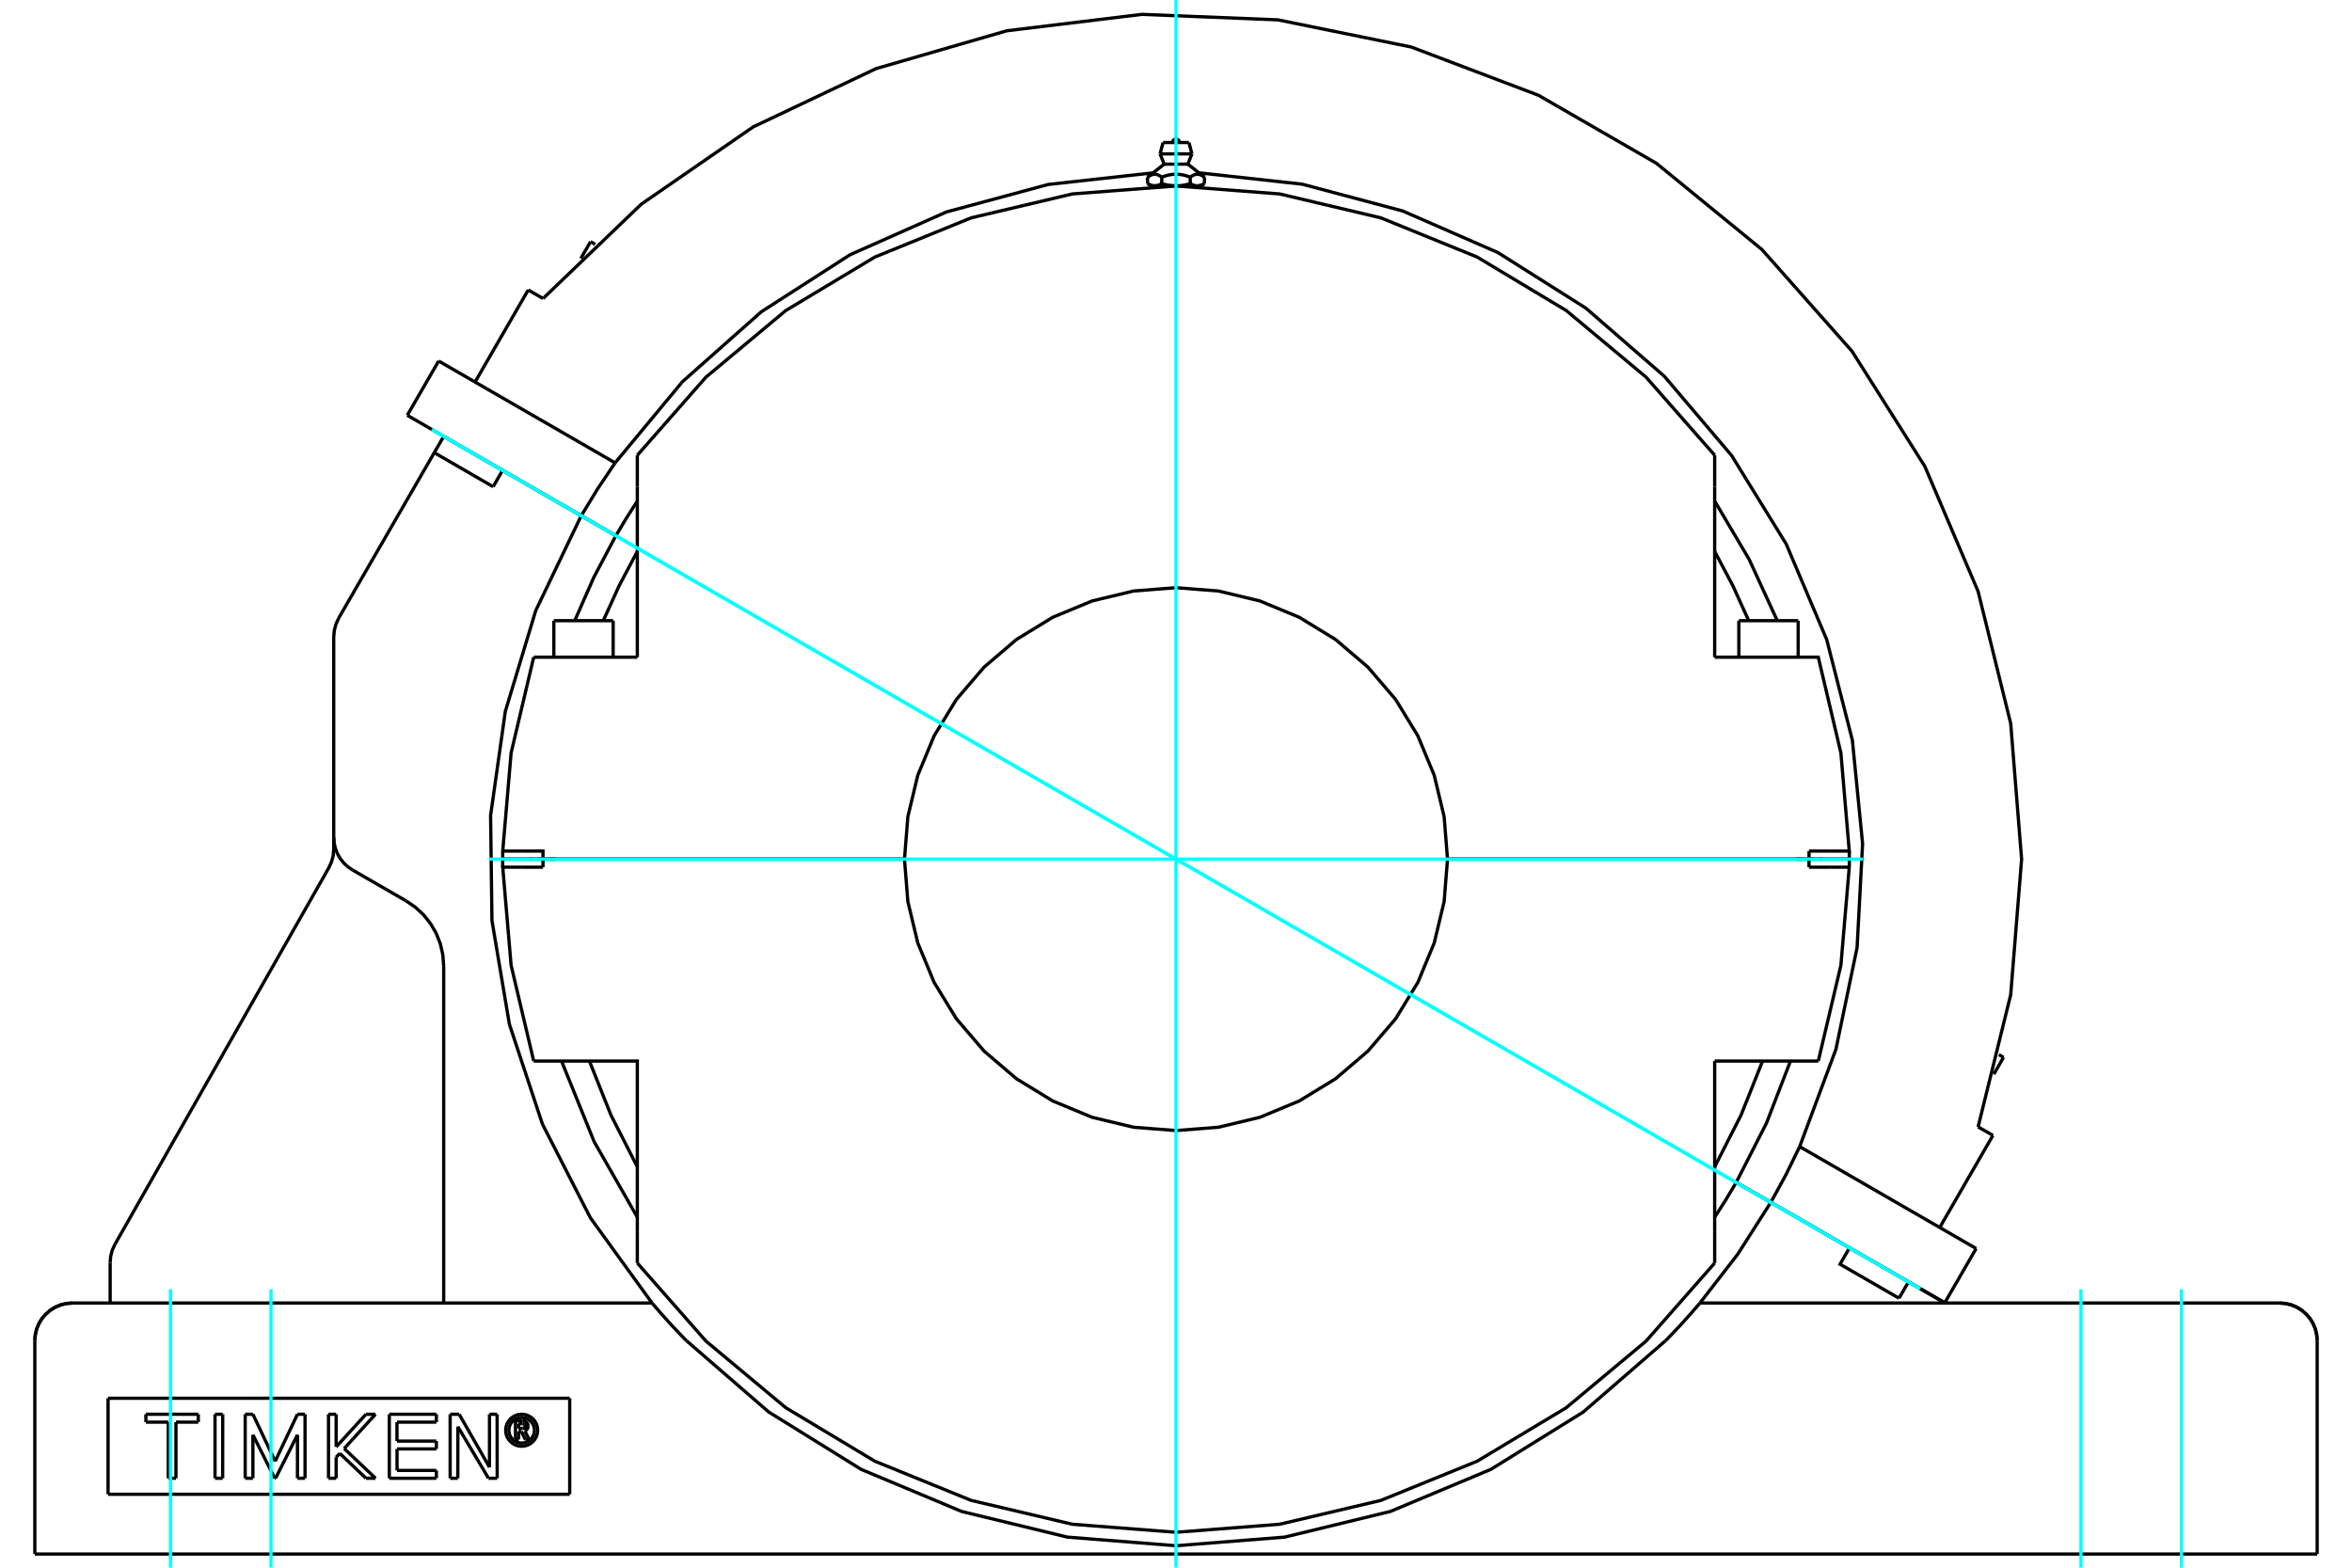 <?xml version="1.0" standalone="no"?>
<!DOCTYPE svg PUBLIC "-//W3C//DTD SVG 1.1//EN"
	"http://www.w3.org/Graphics/SVG/1.1/DTD/svg11.dtd">
<svg xmlns="http://www.w3.org/2000/svg" height="100%" width="100%" viewBox="0 0 36000 24000">
	<rect x="-1800" y="-1200" width="39600" height="26400" style="fill:#FFF"/>
	<g style="fill:none; fill-rule:evenodd" transform="matrix(1 0 0 1 0 0)">
		<g style="fill:none; stroke:#000; stroke-width:50; shape-rendering:geometricPrecision">
			<line x1="8896" y1="7896" x2="7692" y2="7201"/>
			<line x1="9426" y1="8202" x2="8896" y2="7896"/>
			<line x1="7692" y1="7201" x2="6791" y2="6681"/>
			<polyline points="26245,18634 26414,18371 26574,18103"/>
			<polyline points="8595,16244 9094,17478 9755,18634"/>
			<polyline points="9426,8202 9088,8841 8797,9502"/>
			<line x1="27104" y1="18408" x2="26574" y2="18103"/>
			<polyline points="8896,7896 8200,9348 7735,10889 7509,12484 7530,14094 7797,15681 8303,17210 9036,18643 9980,19948"/>
			<polyline points="10506,20524 10485,20503 10464,20481 10443,20460 10422,20438 10400,20415 10379,20393 10358,20371 10337,20348 10316,20326 10295,20304 10275,20282 10255,20260 10235,20239 10216,20217 10198,20197 10179,20177 10162,20157 10145,20138 10129,20120 10113,20102 10098,20085 10084,20069 10070,20052 10056,20037 10044,20023 10032,20009 10021,19997 10012,19985 10003,19975 9996,19967 9990,19960 9986,19955 9982,19951 9980,19948 9980,19948"/>
			<polyline points="10506,20524 11765,21616 13181,22495 14719,23139 16338,23532 18000,23664 19662,23532 21281,23139 22819,22495 24235,21616 25494,20524"/>
			<polyline points="26020,19948 26020,19948 26018,19951 26014,19955 26010,19960 26004,19967 25997,19975 25988,19985 25979,19997 25968,20009 25956,20023 25944,20037 25930,20052 25916,20069 25902,20085 25887,20102 25871,20120 25855,20138 25838,20157 25821,20177 25802,20197 25784,20217 25765,20239 25745,20260 25725,20282 25705,20304 25684,20326 25663,20348 25642,20371 25621,20393 25600,20415 25578,20438 25557,20460 25536,20481 25515,20503 25494,20524"/>
			<polyline points="26020,19948 26597,19202 27104,18408"/>
			<polyline points="29067,19875 28164,19354 28308,19104"/>
			<line x1="29211" y1="19625" x2="28308" y2="19104"/>
			<line x1="29211" y1="19625" x2="29067" y2="19875"/>
			<line x1="28308" y1="19104" x2="27104" y2="18408"/>
			<line x1="29211" y1="19625" x2="29770" y2="19948"/>
			<polyline points="5185,9461 6647,6930 6791,6681"/>
			<line x1="7548" y1="7451" x2="6647" y2="6930"/>
			<line x1="7692" y1="7201" x2="7548" y2="7451"/>
			<line x1="1109" y1="19948" x2="9980" y2="19948"/>
			<line x1="26020" y1="19948" x2="34891" y2="19948"/>
			<polyline points="5185,9461 5143,9553 5117,9650 5108,9750"/>
			<line x1="5108" y1="12820" x2="5108" y2="9750"/>
			<polyline points="5108,12820 5115,12906 5134,12990 5165,13070 5208,13144 5262,13212 5325,13270 5396,13319"/>
			<line x1="6214" y1="13791" x2="5396" y2="13319"/>
			<polyline points="6791,14790 6778,14618 6740,14450 6677,14289 6590,14140 6483,14005 6357,13888 6214,13791"/>
			<line x1="6791" y1="19948" x2="6791" y2="14790"/>
			<polyline points="35467,20524 35460,20434 35439,20346 35404,20262 35357,20185 35298,20117 35230,20058 35153,20011 35069,19976 34981,19955 34891,19948"/>
			<polyline points="1109,19948 1019,19955 931,19976 847,20011 770,20058 702,20117 643,20185 596,20262 561,20346 540,20434 533,20524"/>
			<line x1="35467" y1="23791" x2="34891" y2="23791"/>
			<line x1="35467" y1="23791" x2="35467" y2="20524"/>
			<line x1="533" y1="23791" x2="533" y2="20524"/>
			<line x1="1109" y1="23791" x2="533" y2="23791"/>
			<line x1="34891" y1="23791" x2="1109" y2="23791"/>
			<line x1="1686" y1="19948" x2="1686" y2="19331"/>
			<polyline points="1761,19047 1719,19137 1694,19233 1686,19331"/>
			<polyline points="1761,19047 5033,13285 5074,13195 5100,13099 5108,13000 5108,12820"/>
			<line x1="7939" y1="21913" x2="7939" y2="22036"/>
			<line x1="7978" y1="21913" x2="7939" y2="21913"/>
			<line x1="8043" y1="22041" x2="7978" y2="21913"/>
			<line x1="8101" y1="22041" x2="8043" y2="22041"/>
			<line x1="8033" y1="21907" x2="8101" y2="22041"/>
			<polyline points="8033,21907 8045,21900 8056,21892 8066,21882 8073,21871 8079,21859 8082,21845 8084,21832"/>
			<line x1="8038" y1="21832" x2="8084" y2="21832"/>
			<polyline points="8002,21867 8007,21867 8013,21866 8018,21863 8023,21861 8027,21857 8031,21853 8034,21848 8036,21843 8037,21837 8038,21832"/>
			<line x1="7937" y1="21867" x2="8002" y2="21867"/>
			<line x1="7937" y1="21795" x2="7937" y2="21867"/>
			<line x1="8001" y1="21795" x2="7937" y2="21795"/>
			<polyline points="8038,21831 8037,21825 8036,21820 8034,21814 8030,21810 8027,21805 8022,21802 8017,21799 8012,21797 8007,21796 8001,21795"/>
			<line x1="8084" y1="21831" x2="8038" y2="21831"/>
			<polyline points="8084,21831 8082,21817 8079,21805 8074,21793 8067,21781 8058,21772 8047,21763 8036,21757 8023,21752 8010,21750 7997,21750"/>
			<line x1="7890" y1="21750" x2="7997" y2="21750"/>
			<line x1="7890" y1="22036" x2="7890" y2="21750"/>
			<line x1="7939" y1="22036" x2="7890" y2="22036"/>
			<line x1="6077" y1="22511" x2="6679" y2="22511"/>
			<line x1="6077" y1="22182" x2="6077" y2="22511"/>
			<line x1="6679" y1="22182" x2="6077" y2="22182"/>
			<line x1="6679" y1="22062" x2="6679" y2="22182"/>
			<line x1="6076" y1="22062" x2="6679" y2="22062"/>
			<line x1="6076" y1="21772" x2="6076" y2="22062"/>
			<line x1="6679" y1="21772" x2="6076" y2="21772"/>
			<line x1="6679" y1="21651" x2="6679" y2="21772"/>
			<line x1="5959" y1="21651" x2="6679" y2="21651"/>
			<line x1="5959" y1="22631" x2="5959" y2="21651"/>
			<line x1="6679" y1="22631" x2="5959" y2="22631"/>
			<line x1="6679" y1="22511" x2="6679" y2="22631"/>
			<line x1="3871" y1="21966" x2="3871" y2="22631"/>
			<line x1="4205" y1="22631" x2="3871" y2="21966"/>
			<line x1="4218" y1="22631" x2="4205" y2="22631"/>
			<line x1="4553" y1="21966" x2="4218" y2="22631"/>
			<line x1="4553" y1="22631" x2="4553" y2="21966"/>
			<line x1="4669" y1="22631" x2="4553" y2="22631"/>
			<line x1="4669" y1="21651" x2="4669" y2="22631"/>
			<line x1="4553" y1="21651" x2="4669" y2="21651"/>
			<line x1="4212" y1="22371" x2="4553" y2="21651"/>
			<line x1="3871" y1="21651" x2="4212" y2="22371"/>
			<line x1="3753" y1="21651" x2="3871" y2="21651"/>
			<line x1="3753" y1="22631" x2="3753" y2="21651"/>
			<line x1="3871" y1="22631" x2="3753" y2="22631"/>
			<line x1="2576" y1="21772" x2="2233" y2="21772"/>
			<line x1="2575" y1="22631" x2="2576" y2="21772"/>
			<line x1="2693" y1="22631" x2="2575" y2="22631"/>
			<line x1="2693" y1="21772" x2="2693" y2="22631"/>
			<line x1="3035" y1="21772" x2="2693" y2="21772"/>
			<line x1="3035" y1="21651" x2="3035" y2="21772"/>
			<line x1="2233" y1="21651" x2="3035" y2="21651"/>
			<line x1="2233" y1="21772" x2="2233" y2="21651"/>
			<line x1="3291" y1="21651" x2="3409" y2="21651"/>
			<line x1="3291" y1="22631" x2="3291" y2="21651"/>
			<line x1="3408" y1="22631" x2="3291" y2="22631"/>
			<line x1="3409" y1="21651" x2="3408" y2="22631"/>
			<line x1="5200" y1="22250" x2="5145" y2="22310"/>
			<line x1="5602" y1="22631" x2="5200" y2="22250"/>
			<line x1="5748" y1="22631" x2="5602" y2="22631"/>
			<line x1="5268" y1="22176" x2="5748" y2="22631"/>
			<line x1="5747" y1="21651" x2="5268" y2="22176"/>
			<line x1="5601" y1="21651" x2="5747" y2="21651"/>
			<line x1="5145" y1="22150" x2="5601" y2="21651"/>
			<line x1="5145" y1="21651" x2="5145" y2="22150"/>
			<line x1="5028" y1="21651" x2="5145" y2="21651"/>
			<line x1="5028" y1="22631" x2="5028" y2="21651"/>
			<line x1="5145" y1="22631" x2="5028" y2="22631"/>
			<line x1="5145" y1="22310" x2="5145" y2="22631"/>
			<line x1="7477" y1="22631" x2="7008" y2="21841"/>
			<line x1="7610" y1="22631" x2="7477" y2="22631"/>
			<line x1="7609" y1="21651" x2="7610" y2="22631"/>
			<line x1="7492" y1="21651" x2="7609" y2="21651"/>
			<line x1="7492" y1="22462" x2="7492" y2="21651"/>
			<line x1="7028" y1="21651" x2="7492" y2="22462"/>
			<line x1="6890" y1="21651" x2="7028" y2="21651"/>
			<line x1="6890" y1="22631" x2="6890" y2="21651"/>
			<line x1="7007" y1="22631" x2="6890" y2="22631"/>
			<line x1="7008" y1="21841" x2="7007" y2="22631"/>
			<polyline points="8181,21896 8178,21865 8171,21836 8159,21807 8143,21781 8123,21758 8100,21738 8074,21722 8045,21710 8015,21703 7985,21700 7954,21703 7924,21710 7896,21722 7870,21738 7846,21758 7826,21781 7810,21807 7798,21836 7791,21865 7789,21896 7791,21927 7798,21957 7810,21985 7826,22011 7846,22035 7870,22055 7896,22071 7924,22083 7954,22090 7985,22092 8015,22090 8045,22083 8074,22071 8100,22055 8123,22035 8143,22011 8159,21985 8171,21957 8178,21927 8181,21896"/>
			<polyline points="8230,21896 8227,21858 8218,21820 8203,21785 8183,21752 8158,21723 8129,21698 8096,21678 8060,21663 8023,21654 7985,21651 7946,21654 7909,21663 7874,21678 7841,21698 7812,21723 7787,21752 7766,21785 7752,21820 7743,21858 7740,21896 7743,21934 7752,21972 7766,22007 7787,22040 7812,22069 7841,22094 7874,22114 7909,22129 7946,22138 7985,22141 8023,22138 8060,22129 8096,22114 8129,22094 8158,22069 8183,22040 8203,22007 8218,21972 8227,21934 8230,21896"/>
			<line x1="8720" y1="21406" x2="8720" y2="22876"/>
			<line x1="1654" y1="21406" x2="1654" y2="22876"/>
			<line x1="8720" y1="22876" x2="1654" y2="22876"/>
			<line x1="1654" y1="21406" x2="8720" y2="21406"/>
			<polyline points="30277,17252 30776,15229 30943,13153 30776,11076 30277,9054 29461,7138 28347,5377 26966,3818 25353,2500 23549,1459 21601,720 19560,304 17479,220 15411,471 13410,1050 11528,1943 9814,3127 8312,4570"/>
			<line x1="30504" y1="17382" x2="29690" y2="18792"/>
			<line x1="8085" y1="4439" x2="8312" y2="4570"/>
			<line x1="8085" y1="4439" x2="7271" y2="5849"/>
			<line x1="30277" y1="17252" x2="30504" y2="17382"/>
			<line x1="27546" y1="17554" x2="30247" y2="19114"/>
			<polyline points="27546,17554 28101,16063 28425,14506 28509,12917 28353,11334 27960,9792 27339,8327 26504,6973 25474,5760 24273,4717 22928,3867 21470,3230 19933,2820 18351,2646"/>
			<polyline points="17649,2646 16044,2824 14486,3245 13011,3900 11653,4773 10445,5844 9415,7086"/>
			<line x1="26575" y1="18101" x2="27105" y2="18407"/>
			<line x1="8897" y1="7895" x2="9427" y2="8201"/>
			<polyline points="9755,7671 9587,7933 9427,8201"/>
			<polyline points="27203,9502 26772,8562 26245,7671"/>
			<polyline points="26575,18101 27038,17194 27405,16244"/>
			<line x1="6714" y1="5527" x2="9415" y2="7086"/>
			<polyline points="27105,18407 27335,17986 27546,17554"/>
			<polyline points="9415,7086 9147,7485 8897,7895"/>
			<line x1="6234" y1="6358" x2="8897" y2="7895"/>
			<line x1="6714" y1="5527" x2="6234" y2="6358"/>
			<line x1="30247" y1="19114" x2="29767" y2="19944"/>
			<line x1="27105" y1="18407" x2="29767" y2="19944"/>
			<line x1="30595" y1="16146" x2="30666" y2="16187"/>
			<line x1="9039" y1="3700" x2="9110" y2="3741"/>
			<line x1="17802" y1="2182" x2="18198" y2="2182"/>
			<line x1="17756" y1="2356" x2="18244" y2="2356"/>
			<line x1="17819" y1="2513" x2="18181" y2="2513"/>
			<polyline points="18327,2845 18324,2845 18321,2845 18318,2845 18315,2844 18312,2844 18309,2844 18306,2844 18303,2843 18300,2843 18297,2842 18294,2842 18291,2841 18288,2840 18285,2840 18282,2839 18279,2838 18276,2837 18273,2836 18270,2835 18267,2834 18264,2833 18261,2832 18257,2831 18254,2829 18251,2828 18248,2827 18245,2825 18242,2824 18238,2822 18235,2820 18232,2819 18228,2817 18225,2815 18221,2813 18218,2811 18211,2813 18204,2815 18198,2817 18191,2819 18184,2820 18178,2822 18171,2824 18165,2825 18158,2827 18152,2828 18145,2829 18139,2831 18133,2832 18127,2833 18120,2834 18114,2835 18108,2836 18102,2837 18096,2838 18090,2839 18084,2840 18078,2840 18072,2841 18066,2842 18060,2842 18054,2843 18048,2843 18042,2844 18036,2844 18030,2844 18024,2844 18018,2845 18012,2845 18006,2845 18000,2845 18327,2845"/>
			<line x1="17673" y1="2845" x2="18000" y2="2845"/>
			<line x1="17622" y1="2845" x2="17673" y2="2845"/>
			<line x1="18327" y1="2845" x2="18378" y2="2845"/>
			<polyline points="18000,2845 17994,2845 17988,2845 17982,2845 17976,2844 17970,2844 17964,2844 17958,2844 17952,2843 17946,2843 17940,2842 17934,2842 17928,2841 17922,2840 17916,2840 17910,2839 17904,2838 17898,2837 17892,2836 17886,2835 17880,2834 17873,2833 17867,2832 17861,2831 17855,2829 17848,2828 17842,2827 17835,2825 17829,2824 17822,2822 17816,2820 17809,2819 17802,2817 17796,2815 17789,2813 17782,2811"/>
			<line x1="18218" y1="2713" x2="18218" y2="2811"/>
			<polyline points="17782,2713 17796,2707 17810,2702 17824,2698 17837,2693 17850,2689 17863,2686 17875,2683 17888,2680 17900,2677 17912,2675 17924,2673 17936,2671 17948,2670 17959,2669 17971,2668 17983,2667 17994,2667 18006,2667 18017,2667 18029,2668 18041,2669 18052,2670 18064,2671 18076,2673 18088,2675 18100,2677 18112,2680 18125,2683 18137,2686 18150,2689 18163,2693 18176,2698 18190,2702 18204,2707 18218,2713"/>
			<line x1="17782" y1="2811" x2="17782" y2="2713"/>
			<polyline points="18436,2811 18433,2813 18429,2815 18426,2817 18422,2819 18419,2820 18416,2822 18413,2824 18409,2825 18406,2827 18403,2828 18400,2829 18397,2831 18393,2832 18390,2833 18387,2834 18384,2835 18381,2836 18378,2837 18375,2838 18372,2839 18369,2840 18366,2840 18363,2841 18360,2842 18357,2842 18354,2843 18351,2843 18348,2844 18345,2844 18342,2844 18339,2844 18336,2845 18333,2845 18330,2845 18327,2845"/>
			<line x1="18436" y1="2713" x2="18436" y2="2811"/>
			<polyline points="18218,2713 18225,2707 18232,2702 18239,2698 18246,2693 18252,2689 18258,2686 18265,2683 18271,2680 18277,2677 18283,2675 18289,2673 18295,2671 18301,2670 18307,2669 18313,2668 18318,2667 18324,2667 18330,2667 18336,2667 18342,2668 18347,2669 18353,2670 18359,2671 18365,2673 18371,2675 18377,2677 18383,2680 18389,2683 18396,2686 18402,2689 18409,2693 18415,2698 18422,2702 18429,2707 18436,2713"/>
			<polyline points="17673,2845 17670,2845 17667,2845 17664,2845 17661,2844 17658,2844 17655,2844 17652,2844 17649,2843 17646,2843 17643,2842 17640,2842 17637,2841 17634,2840 17631,2840 17628,2839 17625,2838 17622,2837 17619,2836 17616,2835 17613,2834 17610,2833 17607,2832 17603,2831 17600,2829 17597,2828 17594,2827 17591,2825 17587,2824 17584,2822 17581,2820 17578,2819 17574,2817 17571,2815 17567,2813 17564,2811"/>
			<line x1="17564" y1="2713" x2="17564" y2="2811"/>
			<polyline points="17782,2811 17779,2813 17775,2815 17772,2817 17768,2819 17765,2820 17762,2822 17758,2824 17755,2825 17752,2827 17749,2828 17746,2829 17743,2831 17739,2832 17736,2833 17733,2834 17730,2835 17727,2836 17724,2837 17721,2838 17718,2839 17715,2840 17712,2840 17709,2841 17706,2842 17703,2842 17700,2843 17697,2843 17694,2844 17691,2844 17688,2844 17685,2844 17682,2845 17679,2845 17676,2845 17673,2845"/>
			<polyline points="17564,2713 17571,2707 17578,2702 17585,2698 17591,2693 17598,2689 17604,2686 17611,2683 17617,2680 17623,2677 17629,2675 17635,2673 17641,2671 17647,2670 17653,2669 17658,2668 17664,2667 17670,2667 17676,2667 17682,2667 17687,2668 17693,2669 17699,2670 17705,2671 17711,2673 17717,2675 17723,2677 17729,2680 17735,2683 17742,2686 17748,2689 17754,2693 17761,2698 17768,2702 17775,2707 17782,2713"/>
			<line x1="8477" y1="9502" x2="9385" y2="9502"/>
			<line x1="26615" y1="9502" x2="27523" y2="9502"/>
			<polyline points="13844,13153 13896,13803 14048,14437 14298,15040 14638,15596 15062,16091 15558,16515 16114,16855 16716,17105 17350,17257 18000,17308 18650,17257 19284,17105 19886,16855 20442,16515 20938,16091 21362,15596 21702,15040 21952,14437 22104,13803 22156,13153"/>
			<line x1="27689" y1="13153" x2="22156" y2="13153"/>
			<line x1="27689" y1="13153" x2="28306" y2="13153"/>
			<polyline points="22156,13152 22104,12502 21952,11868 21702,11265 21362,10709 20938,10214 20442,9790 19886,9450 19284,9200 18650,9048 18000,8997 17350,9048 16716,9200 16114,9450 15558,9790 15062,10214 14638,10709 14298,11265 14048,11868 13896,12502 13844,13152"/>
			<line x1="8311" y1="13152" x2="13844" y2="13152"/>
			<line x1="8311" y1="13152" x2="7694" y2="13152"/>
			<line x1="8478" y1="13152" x2="8505" y2="13152"/>
			<line x1="8424" y1="13152" x2="8478" y2="13152"/>
			<line x1="8099" y1="13152" x2="8155" y2="13152"/>
			<line x1="8221" y1="13152" x2="8505" y2="13152"/>
			<line x1="27495" y1="13152" x2="27779" y2="13152"/>
			<polyline points="27495,13152 27522,13152 27576,13152"/>
			<polyline points="9755,8442 9478,8964 9234,9502"/>
			<polyline points="26766,9502 26522,8964 26245,8442"/>
			<line x1="26245" y1="7454" x2="26245" y2="6969"/>
			<line x1="26245" y1="10061" x2="26245" y2="7454"/>
			<line x1="9755" y1="6969" x2="9755" y2="7454"/>
			<polyline points="26245,6969 25195,5774 23973,4754 22609,3935 21135,3335 19586,2969 18000,2847 16414,2969 14865,3335 13391,3935 12027,4754 10805,5774 9755,6969"/>
			<line x1="9755" y1="7454" x2="9755" y2="10061"/>
			<polyline points="8169,10061 7823,11527 7695,13029 7694,13090 7694,13152"/>
			<polyline points="28021,13029 28305,13029 28177,11527 27831,10061 27533,10061"/>
			<polyline points="28306,13152 28306,13090 28305,13029"/>
			<line x1="27689" y1="13029" x2="28021" y2="13029"/>
			<line x1="27689" y1="13152" x2="27689" y2="13029"/>
			<line x1="28306" y1="13152" x2="27689" y2="13152"/>
			<polyline points="7979,13029 8311,13029 8311,13152"/>
			<line x1="22156" y1="13152" x2="27689" y2="13152"/>
			<line x1="27533" y1="10061" x2="26245" y2="10061"/>
			<line x1="9755" y1="10061" x2="8467" y2="10061"/>
			<line x1="7695" y1="13029" x2="7979" y2="13029"/>
			<line x1="8467" y1="10061" x2="8169" y2="10061"/>
			<polyline points="28305,13276 28306,13215 28306,13153"/>
			<line x1="27689" y1="13276" x2="27689" y2="13153"/>
			<line x1="28021" y1="13276" x2="27689" y2="13276"/>
			<line x1="28305" y1="13276" x2="28021" y2="13276"/>
			<polyline points="27831,16244 28177,14778 28305,13276"/>
			<polyline points="26245,17863 26649,17071 26978,16244"/>
			<line x1="27533" y1="16244" x2="27831" y2="16244"/>
			<line x1="26245" y1="16244" x2="27533" y2="16244"/>
			<line x1="26245" y1="18851" x2="26245" y2="16244"/>
			<line x1="26245" y1="19336" x2="26245" y2="18851"/>
			<polyline points="9755,19336 10805,20531 12027,21551 13391,22370 14865,22970 16414,23335 18000,23458 19586,23335 21135,22970 22609,22370 23973,21551 25195,20531 26245,19336"/>
			<line x1="9755" y1="18851" x2="9755" y2="19336"/>
			<polyline points="9022,16244 9351,17071 9755,17863"/>
			<polyline points="8169,16244 8467,16244 9755,16244 9755,18851"/>
			<polyline points="7979,13276 7695,13276 7823,14778 8169,16244"/>
			<line x1="8311" y1="13276" x2="7979" y2="13276"/>
			<polyline points="13844,13153 8311,13153 8311,13276"/>
			<polyline points="7694,13153 7694,13215 7695,13276"/>
			<line x1="7694" y1="13153" x2="8311" y2="13153"/>
			<line x1="27845" y1="13152" x2="27901" y2="13152"/>
			<polyline points="35467,20524 35460,20434 35439,20346 35404,20262 35357,20185 35298,20117 35230,20058 35153,20011 35069,19976 34981,19955 34891,19948"/>
			<polyline points="1109,19948 1019,19955 931,19976 847,20011 770,20058 702,20117 643,20185 596,20262 561,20346 540,20434 533,20524"/>
			<line x1="30518" y1="16445" x2="30666" y2="16187"/>
			<line x1="9039" y1="3700" x2="8890" y2="3958"/>
			<line x1="17802" y1="2182" x2="17756" y2="2356"/>
			<line x1="18244" y1="2356" x2="18198" y2="2182"/>
			<line x1="17756" y1="2356" x2="17819" y2="2513"/>
			<line x1="18181" y1="2513" x2="18244" y2="2356"/>
			<line x1="17660" y1="2845" x2="17660" y2="2852"/>
			<line x1="18340" y1="2852" x2="18340" y2="2845"/>
			<line x1="18378" y1="2845" x2="18436" y2="2811"/>
			<line x1="17564" y1="2811" x2="17622" y2="2845"/>
			<line x1="17819" y1="2513" x2="17564" y2="2713"/>
			<line x1="18436" y1="2713" x2="18181" y2="2513"/>
			<polyline points="18052,2182 18052,2174 18050,2166 18047,2158 18042,2151 18037,2145 18031,2139 18024,2135 18016,2132 18008,2130 18000,2129 17992,2130 17984,2132 17976,2135 17969,2139 17963,2145 17958,2151 17953,2158 17950,2166 17948,2174 17948,2182"/>
			<line x1="8477" y1="9502" x2="8477" y2="10061"/>
			<line x1="9385" y1="10061" x2="9385" y2="9502"/>
			<line x1="26615" y1="9502" x2="26615" y2="10061"/>
			<line x1="27523" y1="10061" x2="27523" y2="9502"/>
		</g>
		<g style="fill:none; stroke:#0FF; stroke-width:50; shape-rendering:geometricPrecision">
			<line x1="18000" y1="24000" x2="18000" y2="0"/>
			<line x1="7485" y1="13152" x2="28515" y2="13152"/>
			<line x1="29390" y1="19729" x2="6610" y2="6576"/>
			<line x1="29390" y1="19729" x2="6610" y2="6576"/>
			<line x1="2610" y1="24000" x2="2610" y2="19738"/>
			<line x1="33390" y1="24000" x2="33390" y2="19738"/>
			<line x1="4148" y1="24000" x2="4148" y2="19738"/>
			<line x1="31852" y1="24000" x2="31852" y2="19738"/>
		</g>
	</g>
</svg>

